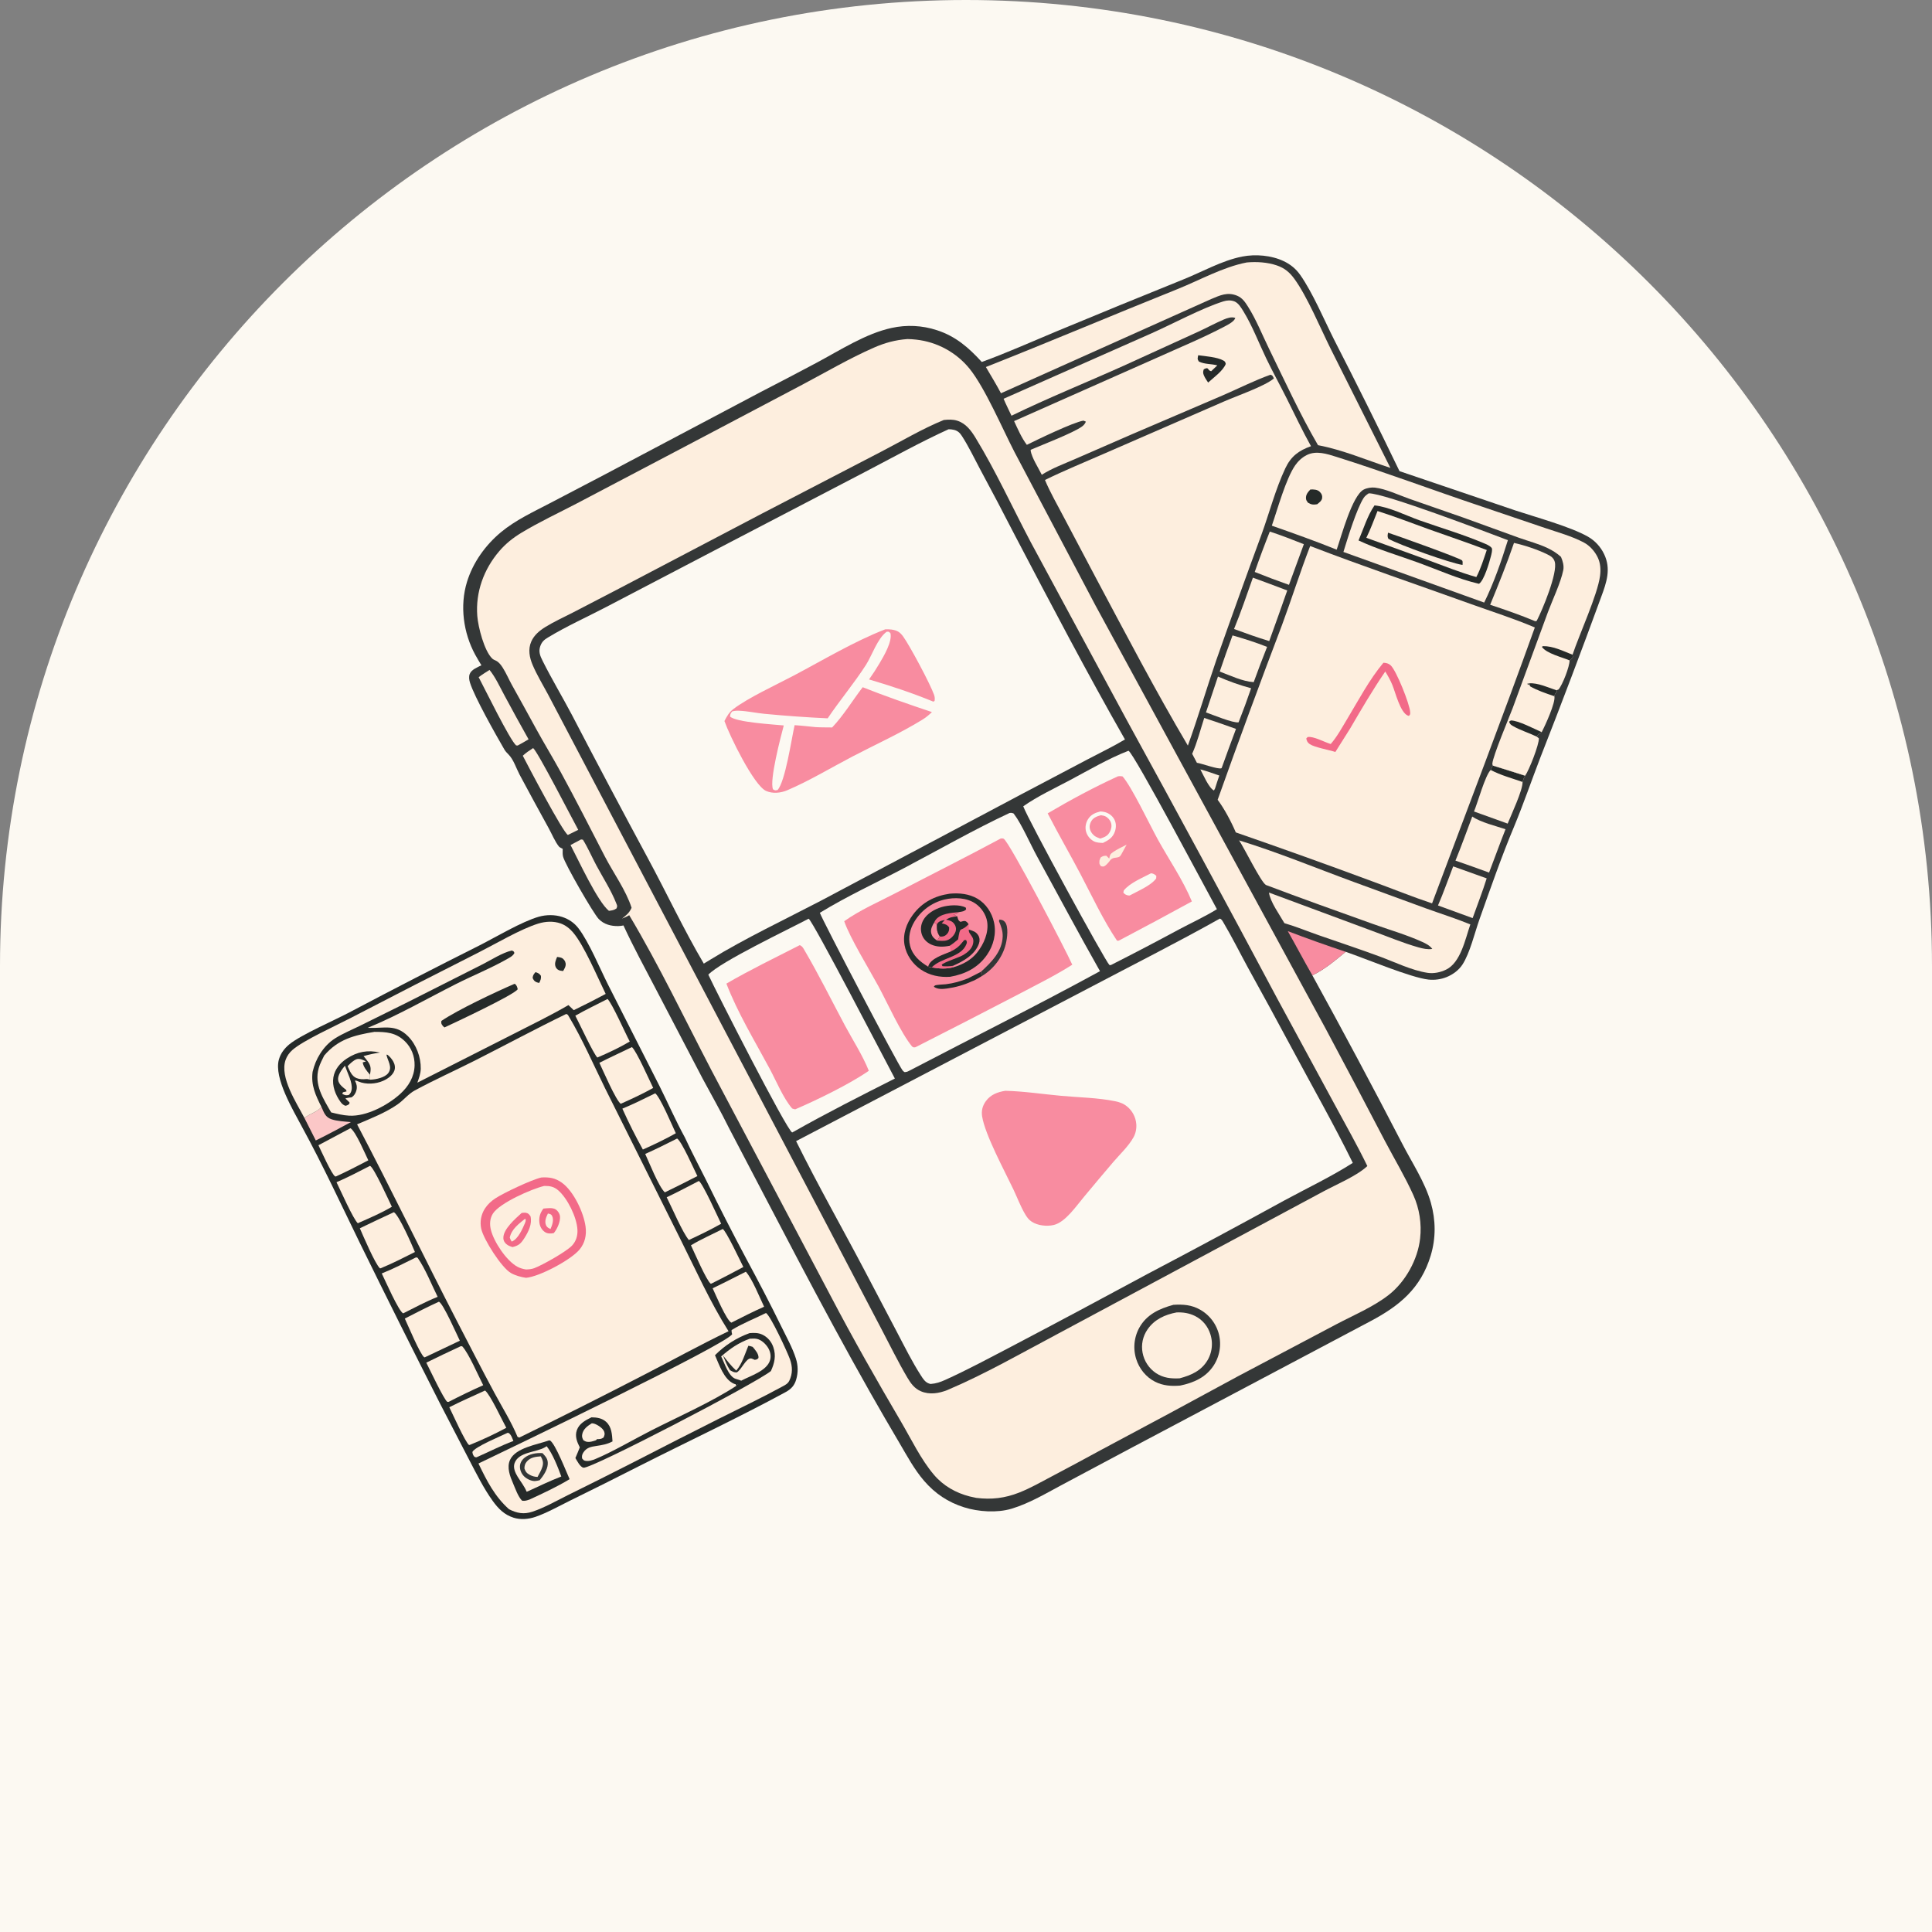 <svg xmlns="http://www.w3.org/2000/svg" width="200" height="200" viewBox="0 0 200 200" fill="none">
  <rect x="0" y="0" width="200" height="200" fill="#808080" stroke="none"/>
  <g clip-path="url(#clip0_109_219)">
    <path d="M0 0H200V200H0V0Z" fill="#FCF9F2"/>
    <path d="M36.389 104.686C40.781 102.364 45.198 100.091 49.64 97.866C51.384 96.981 54.005 95.408 55.773 94.901C56.547 94.679 57.435 94.674 58.202 94.923C58.873 95.142 59.456 95.536 59.883 96.098C60.998 97.566 62.084 100.224 62.944 101.93L68.263 112.41C69.148 114.178 69.95 116.024 70.901 117.754C71.587 119.244 72.365 120.695 73.095 122.164C74.436 124.908 75.826 127.627 77.264 130.321C78.517 132.647 79.736 134.968 80.895 137.344C81.416 138.412 82.034 139.509 82.394 140.642C82.622 141.363 82.632 142.076 82.422 142.806C82.244 143.425 81.897 143.8 81.338 144.103C76.405 146.787 71.182 149.225 66.158 151.772C63.781 152.984 61.395 154.177 58.999 155.351C57.844 155.918 56.642 156.606 55.427 157.026C54.717 157.271 53.891 157.34 53.17 157.113C52.199 156.805 51.584 156.177 51.005 155.373C50.061 154.063 49.322 152.558 48.574 151.131L45.541 145.274C42.721 139.725 39.94 134.156 37.2 128.567C35.27 124.611 33.398 120.564 31.289 116.703C30.372 114.962 28.322 111.597 28.874 109.672C29.052 109.05 29.438 108.535 29.932 108.125C31.178 107.092 34.728 105.584 36.389 104.686Z" fill="#252A29"/>
    <path d="M52.547 148.325L52.671 148.349C52.932 148.545 53.023 148.879 53.145 149.171C51.86 149.65 50.608 150.301 49.347 150.851C49.23 150.873 49.31 150.867 49.111 150.808C48.958 150.608 48.94 150.561 48.901 150.311C49.143 149.77 51.88 148.655 52.547 148.325Z" fill="#FDEEDE"/>
    <path d="M33.274 114.58C33.542 115.172 33.659 115.643 34.326 115.87C34.897 116.064 35.719 116.101 36.33 116.159C35.123 116.806 33.921 117.459 32.69 118.059L31.516 115.735C32.016 115.302 32.925 115.085 33.274 114.58Z" fill="#FBC7C7"/>
    <path d="M36.28 116.79C36.835 117.141 37.788 119.429 38.128 120.117C37.016 120.7 35.906 121.27 34.764 121.793C34.74 121.787 34.715 121.785 34.693 121.775C34.37 121.643 33.2 119.038 32.965 118.555L36.28 116.79Z" fill="#FDEEDE"/>
    <path d="M77.209 131.648C77.882 132.386 78.633 134.309 79.101 135.272C77.95 135.779 76.832 136.353 75.71 136.921C75.217 136.698 74.088 134.039 73.773 133.363C74.928 132.812 76.066 132.222 77.209 131.648Z" fill="#FDEEDE"/>
    <path d="M70.095 117.861C70.575 118.157 71.841 121.045 72.193 121.746C71.079 122.323 69.957 122.885 68.827 123.432C68.193 122.865 67.189 120.304 66.792 119.455C67.912 118.96 69.002 118.411 70.095 117.861Z" fill="#FDEEDE"/>
    <path d="M74.816 127.228C75.144 127.358 76.67 130.608 76.951 131.16C75.863 131.746 74.767 132.316 73.662 132.87L73.575 132.89C73.132 132.566 71.864 129.62 71.527 128.913C72.569 128.287 73.729 127.778 74.816 127.228Z" fill="#FDEEDE"/>
    <path d="M67.828 113.179C68.349 113.576 69.591 116.535 69.961 117.314C68.866 117.932 67.698 118.488 66.549 119C65.783 117.618 65.076 116.207 64.427 114.767C65.584 114.296 66.704 113.721 67.828 113.179Z" fill="#FDEEDE"/>
    <path d="M65.42 108.394C65.927 108.868 67.23 111.842 67.619 112.623C66.536 113.23 65.393 113.76 64.26 114.264C63.76 113.915 62.413 110.79 62.046 110.021C63.159 109.459 64.296 108.935 65.42 108.394Z" fill="#FDEEDE"/>
    <path d="M62.894 103.414C63.397 103.923 64.713 106.923 65.192 107.819C64.129 108.45 62.976 108.989 61.84 109.474C61.454 109.135 59.965 105.915 59.557 105.145C60.64 104.527 61.784 103.986 62.894 103.414Z" fill="#FDEEDE"/>
    <path d="M45.44 134.752C45.9 134.975 47.277 138.129 47.602 138.79L43.987 140.505L43.916 140.504C43.5 140.23 42.232 137.188 41.906 136.497C43.075 135.896 44.242 135.295 45.44 134.752Z" fill="#FDEEDE"/>
    <path d="M43.077 130.159L43.235 130.207C44.06 131.393 44.657 132.946 45.307 134.248C44.085 134.737 42.914 135.368 41.738 135.958C41.288 135.778 39.841 132.482 39.52 131.827C40.736 131.34 41.903 130.737 43.077 130.159Z" fill="#FDEEDE"/>
    <path d="M72.344 122.254C72.739 122.474 74.349 126.062 74.653 126.681C73.574 127.295 72.438 127.841 71.311 128.365C70.652 127.589 69.552 124.99 69.017 123.941C70.141 123.414 71.24 122.822 72.344 122.254Z" fill="#FDEEDE"/>
    <path d="M50.214 143.946C50.769 144.396 51.966 147.004 52.412 147.807C51.193 148.459 49.942 149.046 48.659 149.565L48.559 149.591C48.175 149.316 46.84 146.338 46.512 145.677C47.726 145.063 48.976 144.513 50.214 143.946Z" fill="#FDEEDE"/>
    <path d="M40.777 125.486C41.325 125.829 42.649 128.878 42.953 129.608C41.785 130.193 40.615 130.798 39.405 131.29L39.333 131.299C38.832 130.848 37.568 127.876 37.252 127.151C38.421 126.584 39.596 126.029 40.777 125.486Z" fill="#FDEEDE"/>
    <path d="M38.303 120.688C38.703 120.843 40.25 124.275 40.565 124.923C39.468 125.581 38.236 126.097 37.068 126.615L37.062 126.645C36.615 126.32 35.175 123.058 34.836 122.383C36.019 121.875 37.158 121.276 38.303 120.688Z" fill="#FDEEDE"/>
    <path d="M47.717 139.35L47.856 139.376C48.518 140.083 49.537 142.457 50.022 143.399C48.802 143.934 47.62 144.516 46.435 145.124L46.305 145.118C45.975 144.923 44.411 141.609 44.13 141.062C45.318 140.476 46.514 139.905 47.717 139.35Z" fill="#FDEEDE"/>
    <path d="M38.76 106.818C39.981 106.819 40.98 106.881 41.911 107.788C42.596 108.455 42.941 109.348 42.918 110.3C42.889 111.475 42.283 112.473 41.429 113.244C40.124 114.421 37.936 115.591 36.146 115.494C35.515 115.46 34.891 115.307 34.279 115.155C33.457 113.72 32.494 112.289 32.999 110.553C33.128 110.111 33.356 109.685 33.559 109.273C34.982 107.592 36.655 107.167 38.76 106.818Z" fill="#FDEEDE"/>
    <path d="M38.295 111.765C38.327 111.765 38.359 111.765 38.392 111.764C38.931 111.745 39.842 111.546 40.186 111.094C40.666 110.462 40.121 109.809 40.003 109.177L40.123 109.195C40.237 109.288 40.342 109.389 40.438 109.501C40.534 109.612 40.619 109.73 40.694 109.857C40.866 110.15 40.943 110.51 40.822 110.838C40.641 111.329 40.121 111.685 39.664 111.887C38.899 112.225 37.883 112.289 37.107 111.957C36.943 111.887 36.917 111.86 36.733 111.864C36.911 112.173 36.985 112.477 36.906 112.83C36.837 113.137 36.66 113.44 36.386 113.597C36.164 113.621 35.968 113.641 35.755 113.713L36.184 114.121L36.159 114.284C36.004 114.397 35.956 114.424 35.76 114.47C35.521 114.39 35.383 114.253 35.239 114.052C34.723 113.335 34.365 112.414 34.512 111.524C34.649 110.694 35.202 110.041 35.889 109.589C37.001 108.858 38.068 108.67 39.34 108.959C38.754 109.044 38.205 109.163 37.636 109.328C37.801 109.526 37.969 109.725 38.116 109.936C38.437 110.4 38.391 110.722 38.302 111.255L38.295 111.765Z" fill="#252A29"/>
    <path d="M35.699 110.331C35.713 110.354 35.731 110.375 35.739 110.4C35.977 111.097 36.519 112.07 36.399 112.807C36.364 113.023 36.272 113.23 36.092 113.357C35.771 113.409 35.735 113.38 35.435 113.242L35.5 113.073L35.877 112.981L35.83 112.824C35.5 112.559 35.055 112.244 35.001 111.789C34.942 111.291 35.405 110.691 35.699 110.331Z" fill="#FDEEDE"/>
    <path d="M35.983 110.37C36.239 110.112 36.586 109.754 36.938 109.643C37.23 109.55 37.624 109.73 37.882 109.88C37.772 109.916 37.663 109.947 37.551 109.977C37.596 110.406 37.968 110.866 38.243 111.187C38.262 111.21 38.282 111.232 38.302 111.255L38.295 111.765C38.156 111.727 38.035 111.692 37.89 111.706C37.545 111.739 37.235 111.732 36.906 111.603C36.402 111.406 36.194 110.824 35.983 110.37Z" fill="#FDEEDE"/>
    <path d="M31.516 115.735C30.686 114.145 28.942 111.541 29.561 109.733C29.698 109.33 29.954 108.969 30.275 108.689C31.419 107.692 34.745 106.194 36.267 105.4C40.678 103.107 45.103 100.841 49.541 98.6C51.338 97.691 53.88 96.18 55.716 95.611C56.462 95.38 57.284 95.331 58.03 95.593C58.535 95.77 58.975 96.119 59.32 96.522C60.474 97.87 61.85 101.153 62.7 102.89C61.61 103.474 60.508 104.035 59.395 104.573L58.844 104.047C57.02 105.111 55.101 106.038 53.221 107.001L43.205 112.078C43.367 111.606 43.545 111.147 43.556 110.641C43.58 109.431 43.096 108.134 42.237 107.272C40.969 105.999 39.8 106.456 38.241 106.407L38.071 106.4C41.194 105.118 44.197 103.386 47.21 101.863C48.995 100.961 50.923 100.192 52.649 99.192C52.899 99.047 53.125 98.919 53.251 98.649C53.169 98.444 53.169 98.486 52.984 98.397C51.986 98.623 50.819 99.394 49.894 99.855L41.98 103.854L37.212 106.214C36.38 106.622 35.472 106.996 34.689 107.49C34.06 107.888 33.549 108.439 33.149 109.064C32.765 109.664 32.525 110.27 32.36 110.962C32.178 112.338 32.671 113.389 33.274 114.58C32.925 115.085 32.016 115.302 31.516 115.735Z" fill="#FDEEDE"/>
    <path d="M55.437 100.633C55.709 100.732 55.825 100.766 55.997 101.016C56.039 101.312 55.94 101.492 55.82 101.753C55.731 101.733 55.596 101.707 55.517 101.668C55.289 101.557 55.236 101.443 55.136 101.23C55.184 100.915 55.239 100.87 55.437 100.633Z" fill="#252A29"/>
    <path d="M57.673 99.06C57.822 99.083 58.003 99.101 58.14 99.163C58.358 99.261 58.514 99.485 58.552 99.716C58.602 100.013 58.435 100.279 58.292 100.523C58.187 100.509 58.088 100.5 57.985 100.477C57.787 100.433 57.616 100.303 57.53 100.116C57.366 99.761 57.534 99.388 57.673 99.06Z" fill="#252A29"/>
    <path d="M53.258 101.847L53.347 101.88C53.507 102.059 53.544 102.171 53.592 102.405C53.265 102.965 47.068 105.874 46.018 106.358C45.956 106.312 45.894 106.27 45.844 106.207C45.679 105.997 45.654 105.93 45.694 105.684C47.427 104.511 51.311 102.689 53.258 101.847Z" fill="#252A29"/>
    <path d="M79.294 135.92C79.786 136.224 81.516 139.975 81.777 140.713C82.046 141.471 82.065 142.205 81.707 142.935C81.545 143.267 81.232 143.399 80.915 143.573C78.794 144.731 76.586 145.777 74.426 146.863C71.451 148.358 68.484 149.87 65.525 151.397C63.282 152.541 61.032 153.669 58.774 154.782C57.596 155.364 56.364 156.076 55.117 156.49C54.222 156.787 53.527 156.652 52.7 156.24C51.212 154.918 50.381 153.272 49.531 151.502C52.469 150.099 75.355 139.097 75.79 138.113C75.74 137.945 75.725 137.87 75.732 137.689C76.848 136.994 78.119 136.512 79.294 135.92Z" fill="#FDEEDE"/>
    <path d="M56.795 149.121L56.933 149.115C57.486 149.439 58.627 152.382 58.966 153.124C57.653 153.918 56.225 154.58 54.833 155.225C54.552 155.32 54.346 155.401 54.044 155.351C53.627 154.926 53.35 154.108 53.113 153.558C52.797 152.826 52.445 151.921 52.793 151.141C53.36 149.865 55.608 149.55 56.795 149.121Z" fill="#252A29"/>
    <path d="M56.591 149.71C57.227 150.521 57.743 151.861 58.105 152.847C56.927 153.3 55.78 153.859 54.633 154.384L54.514 154.419C54.305 153.87 53.892 153.378 53.588 152.875C53.34 152.464 53.094 151.943 53.271 151.456C53.702 150.274 55.53 150.362 56.426 149.816C56.482 149.782 56.536 149.745 56.591 149.71Z" fill="#FDEEDE"/>
    <path d="M55.87 153.232C55.708 153.269 55.539 153.31 55.373 153.318C55.008 153.334 54.546 153.102 54.285 152.861C54.004 152.6 53.825 152.219 53.824 151.833C53.823 151.476 53.999 151.165 54.264 150.936C54.753 150.513 55.541 150.375 56.165 150.429C56.516 150.814 56.737 151.045 56.703 151.582C56.665 152.172 56.236 152.79 55.87 153.232Z" fill="#343737"/>
    <path d="M55.646 152.893C55.336 152.875 55.12 152.824 54.842 152.677C54.529 152.511 54.396 152.346 54.287 152.013C54.299 151.719 54.343 151.524 54.54 151.295C54.911 150.863 55.447 150.798 55.98 150.761C56.183 151.139 56.28 151.396 56.152 151.83C56.042 152.2 55.826 152.552 55.646 152.893Z" fill="#FDEEDE"/>
    <path d="M77.597 138.003C78.061 137.97 78.49 137.958 78.92 138.161C79.464 138.419 79.859 138.888 80.053 139.454C80.359 140.341 80.18 141.108 79.804 141.93C78.156 143.256 61.211 152.064 60.407 151.936C60.056 151.88 59.735 151.212 59.564 150.934C59.726 150.571 59.869 150.199 60.02 149.831C59.734 149.273 59.493 148.678 59.715 148.052C59.959 147.362 60.615 147.016 61.233 146.72C61.784 146.731 62.312 146.8 62.74 147.183C63.325 147.707 63.355 148.491 63.407 149.216C62.846 149.511 62.354 149.592 61.743 149.683C61.182 149.766 60.728 149.847 60.394 150.353C60.259 150.558 60.215 150.743 60.262 150.985C60.38 151.109 60.409 151.187 60.587 151.221C60.951 151.292 61.312 151.169 61.646 151.031C63.335 150.335 65.682 148.962 67.389 148.094C70.163 146.683 73.688 145.124 76.231 143.455L76.139 143.275L76.326 143.279L76.317 143.377L76.352 143.312C76.207 143.302 76.111 143.301 75.977 143.244C74.932 142.795 74.446 141.261 74.016 140.291C74.267 140.037 74.532 139.798 74.81 139.573C75.088 139.348 75.377 139.139 75.678 138.947C75.98 138.754 76.291 138.579 76.612 138.422C76.932 138.264 77.261 138.124 77.597 138.003Z" fill="#252A29"/>
    <path d="M61.264 147.339C61.361 147.348 61.429 147.35 61.526 147.383C61.875 147.5 62.414 147.848 62.547 148.206C62.634 148.442 62.578 148.602 62.474 148.816C62.205 148.988 62.114 148.97 61.803 148.979L61.693 149.096C61.533 149.15 61.373 149.202 61.206 149.237C60.894 149.302 60.659 149.276 60.393 149.092C60.272 148.855 60.221 148.731 60.274 148.462C60.382 147.923 60.829 147.61 61.264 147.339Z" fill="#FDEEDE"/>
    <path d="M77.613 138.583C77.851 138.572 78.113 138.549 78.348 138.599C78.828 138.702 79.286 139.139 79.527 139.55C79.746 139.923 79.841 140.38 79.717 140.801C79.386 141.928 77.68 142.417 76.729 142.93C76.531 142.841 76.349 142.803 76.149 142.736C75.408 142.489 74.993 141.072 74.655 140.417C75.594 139.602 76.437 139.015 77.613 138.583Z" fill="#FDEEDE"/>
    <path d="M77.469 139.313C77.643 139.338 77.756 139.369 77.917 139.429C78.172 139.737 78.558 140.155 78.52 140.576C78.368 140.74 78.35 140.732 78.126 140.771C78.042 140.732 77.872 140.647 77.785 140.63C77.241 140.516 76.79 141.785 76.269 142.07C75.978 142.087 75.808 141.974 75.564 141.838C75.257 141.356 75.055 140.836 74.84 140.309C75.274 140.864 75.692 141.413 76.217 141.886C76.834 141.17 77.108 140.178 77.469 139.313Z" fill="#252A29"/>
    <path d="M58.618 104.965C58.794 105.033 58.789 105.061 58.881 105.215C60.295 107.58 61.423 110.192 62.642 112.666L70.39 128.191C71.998 131.398 73.502 134.777 75.418 137.808C72.507 139.203 69.653 140.782 66.782 142.263C62.464 144.497 58.121 146.682 53.754 148.818L53.572 148.737C52.928 147.181 51.993 145.696 51.195 144.212C49.918 141.837 48.685 139.432 47.447 137.037C43.903 130.182 40.56 123.219 36.965 116.391C38.35 115.8 39.94 115.181 41.173 114.313C41.788 113.88 42.273 113.244 42.937 112.883C44.992 111.769 47.154 110.804 49.241 109.746C52.371 108.159 55.459 106.497 58.618 104.965Z" fill="#FDEEDE"/>
    <path d="M56.043 121.892C56.863 121.845 57.471 121.941 58.155 122.426C59.369 123.288 60.426 125.515 60.618 126.984C60.733 127.859 60.558 128.678 59.985 129.362C59.085 130.436 55.842 132.16 54.457 132.278C53.936 132.207 53.355 132.046 52.896 131.786C51.911 131.227 50.075 128.325 49.82 127.218C49.8 127.128 49.784 127.037 49.773 126.946C49.762 126.855 49.755 126.763 49.754 126.671C49.752 126.579 49.754 126.487 49.762 126.395C49.769 126.304 49.781 126.212 49.797 126.122C49.813 126.031 49.834 125.942 49.86 125.853C49.885 125.765 49.914 125.678 49.949 125.592C49.983 125.506 50.021 125.423 50.063 125.341C50.106 125.259 50.152 125.18 50.202 125.103C50.48 124.674 50.855 124.332 51.281 124.053C52.145 123.486 55.041 122.115 56.043 121.892Z" fill="#F26A88"/>
    <path d="M56.346 122.766C56.919 122.762 57.338 122.835 57.784 123.22C58.754 124.057 59.705 126.009 59.776 127.29C59.81 127.91 59.647 128.476 59.221 128.937C58.644 129.561 56.134 130.973 55.298 131.284C55.022 131.386 54.741 131.405 54.449 131.416C54.151 131.37 53.836 131.28 53.569 131.137C52.428 130.525 51.14 128.584 50.819 127.324C50.673 126.751 50.702 126.128 51.032 125.62C51.742 124.528 55.023 123.077 56.346 122.766Z" fill="#FDEEDE"/>
    <path d="M56.256 125.11C56.644 125.084 57.206 124.98 57.544 125.211C57.748 125.349 57.928 125.625 57.965 125.87C58.045 126.423 57.674 127.248 57.324 127.653C57.027 127.705 56.7 127.726 56.433 127.556C56.093 127.341 55.898 126.986 55.844 126.592C55.769 126.028 55.91 125.551 56.256 125.11Z" fill="#F26A88"/>
    <path d="M56.72 125.623C56.923 125.67 57.052 125.668 57.155 125.878C57.359 126.294 57.161 126.835 56.99 127.225C56.794 127.137 56.625 127.061 56.532 126.852C56.346 126.428 56.531 126.006 56.72 125.623Z" fill="#FDEEDE"/>
    <path d="M54.004 125.562C54.138 125.552 54.318 125.523 54.449 125.549C54.709 125.6 54.764 125.713 54.919 125.909C55.103 126.715 54.708 127.499 54.284 128.169C53.932 128.723 53.698 128.946 53.052 129.098C52.876 129.039 52.692 128.98 52.536 128.878C52.297 128.721 52.124 128.488 52.109 128.195C52.059 127.251 53.366 126.149 54.004 125.562Z" fill="#F26A88"/>
    <path d="M54.36 126.161L54.413 126.245C54.428 126.394 54.409 126.465 54.349 126.604C54.08 127.233 53.627 128.281 52.97 128.531C52.875 128.386 52.828 128.282 52.77 128.121C52.945 127.249 53.702 126.69 54.36 126.161Z" fill="#FDEEDE"/>
    <path d="M101.634 37.471C104.274 36.51 106.858 35.349 109.452 34.268C113.774 32.471 118.106 30.697 122.447 28.947C124.446 28.15 126.484 26.971 128.598 26.558C129.977 26.29 131.614 26.428 132.889 27.035C133.58 27.363 134.146 27.821 134.588 28.446C135.888 30.287 137.081 33.126 138.117 35.183C140.427 39.684 142.679 44.214 144.875 48.773L156.893 52.849C158.975 53.537 162.591 54.529 164.386 55.556C164.476 55.608 164.565 55.663 164.651 55.721C164.737 55.78 164.821 55.842 164.902 55.907C164.984 55.971 165.062 56.039 165.139 56.11C165.215 56.181 165.288 56.255 165.359 56.331C165.43 56.407 165.498 56.486 165.562 56.568C165.627 56.65 165.689 56.733 165.747 56.82C165.805 56.906 165.86 56.994 165.912 57.085C165.964 57.175 166.012 57.267 166.056 57.361C166.796 58.887 166.311 60.295 165.759 61.781C163.725 67.356 161.623 72.905 159.454 78.428C158.547 80.787 157.72 83.197 156.754 85.53C155.433 88.673 154.3 91.951 153.156 95.164C152.668 96.537 152.161 98.685 151.383 99.866C150.999 100.449 150.379 100.897 149.736 101.154C149.59 101.211 149.44 101.26 149.288 101.3C149.136 101.339 148.982 101.37 148.826 101.391C148.67 101.413 148.513 101.425 148.356 101.427C148.198 101.43 148.041 101.423 147.885 101.407C146.033 101.207 141.366 99.234 139.307 98.532C138.207 99.429 137.143 100.346 135.855 100.967C139.024 106.727 142.12 112.527 145.143 118.365C146.157 120.346 147.514 122.36 148.122 124.505C148.634 126.311 148.653 128.166 148.109 129.966C147.082 133.371 144.877 135.181 141.849 136.781L117.22 149.828L110.139 153.601C108.406 154.52 106.591 155.622 104.707 156.184C103.212 156.63 101.277 156.503 99.801 156.035C98.131 155.506 96.797 154.613 95.658 153.292C94.634 152.103 93.878 150.68 93.084 149.333C92.066 147.613 91.064 145.884 90.079 144.146C84.979 135.136 80.276 125.928 75.461 116.766C74.616 115.041 73.643 113.356 72.738 111.66L67.903 102.406C66.763 100.217 65.572 98.044 64.541 95.802C64.364 95.837 64.197 95.863 64.016 95.867C63.251 95.882 62.523 95.696 61.979 95.133C61.416 94.552 58.502 89.481 58.294 88.695C58.233 88.466 58.243 88.232 58.248 87.997L58.251 87.87C58.154 87.816 57.932 87.722 57.868 87.642C57.451 87.129 57.128 86.327 56.798 85.732C55.782 83.889 54.777 82.04 53.784 80.184C53.436 79.523 53.161 78.62 52.633 78.094C52.455 77.917 52.323 77.78 52.196 77.561C51.34 76.086 49.095 72.118 48.65 70.659C48.564 70.377 48.516 70.05 48.627 69.767C48.807 69.307 49.426 69.08 49.836 68.871C49.617 68.511 49.397 68.149 49.195 67.779C47.965 65.522 47.583 62.705 48.343 60.236C48.962 58.224 50.254 56.425 51.867 55.087C53.38 53.833 55.207 52.993 56.938 52.086L62.455 49.201L78.726 40.592C80.675 39.589 82.617 38.572 84.552 37.542C86.964 36.255 89.627 34.523 92.308 33.946C92.501 33.903 92.694 33.867 92.888 33.838C93.082 33.808 93.278 33.785 93.474 33.769C93.669 33.752 93.866 33.742 94.062 33.739C94.259 33.736 94.455 33.739 94.652 33.748C94.848 33.758 95.044 33.774 95.239 33.797C95.435 33.819 95.629 33.849 95.822 33.884C96.016 33.92 96.208 33.962 96.398 34.01C96.589 34.059 96.778 34.114 96.965 34.174C98.921 34.801 100.271 35.979 101.634 37.471Z" fill="#343737"/>
    <path d="M124.26 79.648C124.925 79.823 125.572 80.057 126.222 80.282C126.063 80.722 125.929 81.174 125.783 81.619L125.668 81.831C125.136 81.574 124.557 80.191 124.26 79.648Z" fill="#FDEEDE"/>
    <path d="M60.152 86.897L60.346 86.928C60.867 87.767 61.268 88.712 61.736 89.586C62.414 90.85 63.256 92.151 63.782 93.478C63.887 93.745 63.935 93.777 63.822 94.038C63.565 94.228 63.34 94.248 63.035 94.29C61.856 93.345 59.861 88.993 59.062 87.478L60.152 86.897Z" fill="#FDEEDE"/>
    <path d="M133.311 96.39C135.295 97.147 137.293 97.861 139.307 98.532C138.207 99.429 137.143 100.346 135.855 100.967C134.982 99.457 134.172 97.908 133.311 96.39Z" fill="#F88CA0"/>
    <path d="M50.676 69.351C51.291 70.101 51.76 71.143 52.226 71.998C53.04 73.519 53.871 75.031 54.718 76.535C54.351 76.763 53.967 76.966 53.59 77.177L53.427 77.165C52.755 76.564 50.19 71.309 49.551 70.103C49.907 69.828 50.297 69.594 50.676 69.351Z" fill="#FDEEDE"/>
    <path d="M55.19 77.441C55.673 77.812 59.287 84.871 59.859 85.905L58.787 86.435C58.242 86.115 54.682 79.323 54.118 78.233C54.45 77.922 54.81 77.686 55.19 77.441Z" fill="#FDEEDE"/>
    <path d="M126.083 70.037C127.209 70.529 128.33 70.93 129.517 71.248C129.112 72.434 128.679 73.609 128.218 74.774C127.658 74.877 125.531 73.985 124.841 73.749L126.083 70.037Z" fill="#FDEEDE"/>
    <path d="M127.592 65.777C128.787 66.12 130.014 66.503 131.168 66.967C130.688 68.176 130.227 69.392 129.784 70.615C128.624 70.545 127.352 69.924 126.266 69.52C126.689 68.266 127.131 67.018 127.592 65.777Z" fill="#FDEEDE"/>
    <path d="M124.662 74.321C125.763 74.683 126.86 75.061 127.95 75.456C127.438 76.799 126.959 78.155 126.466 79.505C126.457 79.513 126.449 79.522 126.438 79.527C126.124 79.677 124.368 79.02 123.903 78.964L123.412 78.035C123.94 76.859 124.261 75.548 124.662 74.321Z" fill="#FDEEDE"/>
    <path d="M150.433 89.688L153.901 90.93C153.47 92.312 152.931 93.677 152.447 95.042L148.861 93.734C149.434 92.413 149.909 91.031 150.433 89.688Z" fill="#FDEEDE"/>
    <path d="M131.449 55.029C132.645 55.413 133.806 55.875 134.974 56.335L133.434 60.543C132.242 60.124 131.061 59.68 129.89 59.209C130.379 57.804 130.899 56.41 131.449 55.029Z" fill="#FDEEDE"/>
    <path d="M152.408 84.528C153.317 85.151 154.803 85.483 155.851 85.843C155.259 87.328 154.725 88.837 154.148 90.329C152.996 89.898 151.829 89.499 150.669 89.091C151.287 87.588 151.831 86.048 152.408 84.528Z" fill="#FDEEDE"/>
    <path d="M154.53 79.25C155.65 79.593 156.768 79.943 157.883 80.302C157.749 80.522 157.685 80.704 157.615 80.949C157.644 81.796 156.452 84.316 156.073 85.26L152.588 84.004C152.981 83.072 153.728 80.309 154.315 79.704C154.403 79.562 154.462 79.402 154.53 79.25Z" fill="#FDEEDE"/>
    <path d="M154.53 79.25C155.65 79.593 156.768 79.943 157.883 80.302C157.749 80.522 157.685 80.704 157.615 80.949C156.522 80.565 155.337 80.251 154.315 79.704C154.403 79.562 154.462 79.402 154.53 79.25Z" fill="#252A29"/>
    <path d="M129.699 59.799C130.888 60.233 132.074 60.675 133.256 61.125C132.644 62.875 132.022 64.622 131.39 66.365C130.159 65.989 128.954 65.562 127.747 65.115C128.461 63.369 129.069 61.577 129.699 59.799Z" fill="#FDEEDE"/>
    <path d="M156.728 56.203C157.815 56.441 159.186 56.896 160.185 57.392C160.542 57.57 160.83 57.744 160.947 58.154C161.273 59.293 159.671 63.144 159.08 64.269L158.934 64.312C157.403 63.669 155.837 63.129 154.261 62.606C155.135 60.482 155.984 58.377 156.728 56.203Z" fill="#FDEEDE"/>
    <path d="M141.691 51.069C143.271 51.034 153.818 55.055 156.096 55.919C155.425 58.081 154.642 60.344 153.643 62.377L139.07 57.138C139.501 55.744 140.433 52.678 141.168 51.54C141.299 51.337 141.494 51.201 141.691 51.069Z" fill="#FDEEDE"/>
    <path d="M142.289 52.319C143.832 52.48 145.494 53.35 146.968 53.871C149.158 54.645 151.422 55.311 153.562 56.214C153.843 56.333 154.224 56.477 154.415 56.721C154.528 56.864 154.389 57.38 154.347 57.549C154.19 58.179 153.636 60.104 153.103 60.435C151.001 59.957 148.871 58.992 146.845 58.254C144.792 57.507 142.612 56.87 140.635 55.948C141.144 54.767 141.559 53.374 142.289 52.319Z" fill="#252A29"/>
    <path d="M142.601 52.901C144.392 53.466 146.154 54.158 147.922 54.792C149.917 55.509 151.931 56.175 153.91 56.938C153.593 57.864 153.287 58.874 152.83 59.737C151.143 59.264 149.483 58.587 147.837 57.985L141.442 55.672C141.89 54.786 142.222 53.82 142.601 52.901Z" fill="#FDEEDE"/>
    <path d="M143.689 55.143C144.547 55.418 151.157 57.781 151.356 58.018C151.447 58.126 151.402 58.347 151.401 58.482C150.128 58.295 144.887 56.422 143.721 55.772C143.603 55.518 143.649 55.415 143.689 55.143Z" fill="#252A29"/>
    <path d="M128.271 86.995C132.31 88.236 136.253 89.875 140.222 91.329L147.617 94.037C149.148 94.589 150.702 95.08 152.21 95.693C151.688 97.192 151.22 99.646 149.691 100.38C149.106 100.661 148.422 100.805 147.774 100.706C146.143 100.457 144.385 99.594 142.834 99.021C140.735 98.245 138.614 97.544 136.501 96.808C135.33 96.4 134.151 95.91 132.962 95.567C132.462 94.687 131.493 93.369 131.363 92.399L142.057 96.367C143.631 96.942 145.231 97.617 146.842 98.072C147.3 98.201 147.796 98.31 148.27 98.235C148.022 97.882 147.604 97.674 147.218 97.499C145.579 96.755 143.786 96.244 142.093 95.636C138.408 94.314 134.705 92.999 131.045 91.611C130.532 91.318 128.822 87.809 128.271 86.995Z" fill="#FDEEDE"/>
    <path d="M131.659 54.417C132.257 52.701 133.109 49.572 134.078 48.17C134.384 47.728 134.793 47.35 135.274 47.108C136.255 46.614 137.372 46.987 138.351 47.295C143.363 48.874 148.309 50.731 153.294 52.404L159.904 54.644C161.24 55.099 162.716 55.497 163.962 56.162C164.574 56.488 165.082 57.06 165.385 57.68C165.684 58.294 165.723 58.967 165.633 59.636C165.37 61.589 163.498 65.656 162.788 67.777L162.823 68.013C162.71 68.161 162.633 68.247 162.483 68.364C162.491 68.995 161.748 70.906 161.338 71.374L161.122 71.458L161.185 71.574C161.01 71.772 160.965 71.817 160.909 72.072C161.057 72.71 159.95 75.121 159.595 75.791C159.375 75.927 159.209 76.021 159.073 76.251L159.305 76.434C159.327 77.093 158.288 79.735 157.883 80.302C156.768 79.943 155.65 79.593 154.53 79.25C154.515 79.184 154.48 79.118 154.487 79.05C154.563 78.209 156.209 74.318 156.601 73.279L160.239 63.37C160.723 62.078 161.561 60.33 161.828 59.03C161.922 58.567 161.774 58.067 161.592 57.647C161.182 57.273 160.728 56.989 160.23 56.748C159.283 56.288 158.214 56.018 157.222 55.663L151.501 53.587L145.879 51.629C144.789 51.245 143.463 50.607 142.328 50.477C141.963 50.435 141.493 50.512 141.167 50.683C139.968 51.315 138.851 55.541 138.373 56.899C136.167 56.008 133.904 55.207 131.659 54.417Z" fill="#FDEEDE"/>
    <path d="M160.909 72.072C160.013 71.77 159.159 71.487 158.335 71.017L158.409 71.044L158.243 70.747L158.102 70.785L158.201 70.907L158.311 70.739C159.172 70.666 160.312 71.184 161.122 71.458L161.185 71.574C161.01 71.772 160.965 71.817 160.909 72.072Z" fill="#252A29"/>
    <path d="M162.483 68.364C161.733 68.042 160.079 67.648 159.615 66.961L159.726 66.888C160.787 66.871 161.816 67.397 162.788 67.777L162.823 68.013C162.71 68.16 162.633 68.247 162.483 68.364Z" fill="#252A29"/>
    <path d="M159.073 76.251C158.282 75.869 157.408 75.608 156.646 75.173C156.416 75.042 156.294 74.959 156.221 74.705L156.401 74.581C157.179 74.581 158.826 75.454 159.595 75.791C159.375 75.927 159.209 76.021 159.073 76.251Z" fill="#252A29"/>
    <path d="M135.647 50.674C135.977 50.655 136.388 50.665 136.633 50.928C136.813 51.119 136.896 51.282 136.868 51.55C136.837 51.838 136.56 52.03 136.354 52.198C135.971 52.268 135.728 52.244 135.395 52.034C135.292 51.892 135.207 51.784 135.195 51.601C135.169 51.198 135.392 50.948 135.647 50.674Z" fill="#252A29"/>
    <path d="M129.062 27.169C130.075 27.076 131.204 27.144 132.172 27.475C132.979 27.751 133.494 28.182 133.991 28.863C135.323 30.688 136.696 33.986 137.737 36.08L143.933 48.436C141.486 47.638 138.966 46.556 136.44 46.086C134.566 42.864 132.962 39.363 131.326 36.007C130.638 34.596 130.038 33.082 129.199 31.753C128.899 31.278 128.607 30.837 128.07 30.614C127.069 30.198 126.31 30.569 125.377 30.959L103.621 40.71C103.133 39.788 102.584 38.894 102.058 37.993C108.687 35.377 115.249 32.59 121.865 29.939C124.198 29.004 126.596 27.646 129.062 27.169Z" fill="#FDEEDE"/>
    <path d="M103.891 41.281L119.249 34.485C121.472 33.496 124.402 31.907 126.634 31.202C127.009 31.083 127.415 31.054 127.787 31.202C128.21 31.37 128.501 31.875 128.73 32.249C129.646 33.743 130.312 35.505 131.074 37.09C131.748 38.49 132.497 39.846 133.194 41.234C134.025 42.891 134.811 44.572 135.714 46.191C134.451 46.637 133.642 47.236 133.06 48.469C132.026 50.659 131.404 53.107 130.572 55.385C128.986 59.69 127.433 64.006 125.911 68.334C124.904 71.271 124.022 74.267 122.968 77.185C119.61 71.51 116.537 65.613 113.431 59.795L110.08 53.455C109.432 52.221 108.714 50.972 108.173 49.687C110.209 48.693 112.319 47.828 114.394 46.922L126.684 41.572C127.972 41.005 130.901 39.995 131.874 39.177C131.751 38.954 131.774 38.873 131.523 38.791C129.831 39.395 128.186 40.235 126.533 40.947L117.194 44.947L111.262 47.531C110.133 48.025 108.882 48.482 107.846 49.149C107.486 48.417 106.812 47.406 106.683 46.618L106.733 46.547C107.877 46.054 111.113 44.81 112.006 44.154C112.2 44.012 112.316 43.871 112.41 43.648L112.161 43.544C111.126 43.702 107.37 45.515 106.298 46.05C105.749 45.324 105.362 44.415 104.978 43.592L119.774 37.029C122.096 35.981 124.519 34.986 126.769 33.799C127.1 33.625 127.668 33.336 127.844 32.998C127.858 32.971 127.865 32.942 127.875 32.914C127.508 32.764 127.029 32.928 126.674 33.081C125.789 33.461 124.931 33.931 124.053 34.334L116.344 37.851C112.477 39.593 108.524 41.181 104.709 43.035C104.436 42.453 104.142 41.873 103.891 41.281Z" fill="#FDEEDE"/>
    <path d="M124.037 36.775C124.751 36.869 126.025 36.968 126.641 37.319C126.833 37.428 126.834 37.473 126.891 37.672C126.615 38.389 125.637 39.081 125.064 39.602C124.911 39.374 124.738 39.12 124.63 38.868C124.523 38.616 124.528 38.481 124.614 38.23C125.186 37.918 124.95 38.331 125.38 38.43L126.016 37.824C125.379 37.649 124.699 37.724 124.105 37.425C123.922 37.15 123.984 37.091 124.037 36.775Z" fill="#252A29"/>
    <path d="M135.628 56.523C141.11 58.631 146.676 60.516 152.202 62.507C154.425 63.307 156.712 64.029 158.885 64.955C155.547 74.266 152 83.487 148.534 92.75L148.247 93.517C146.172 92.826 144.134 91.994 142.079 91.244C137.381 89.502 132.664 87.81 127.929 86.17C127.485 85.119 126.738 83.7 126.05 82.795C128.207 76.739 130.429 70.707 132.714 64.698C133.72 61.986 134.584 59.219 135.628 56.523Z" fill="#FDEEDE"/>
    <path d="M143.209 68.609C143.495 68.618 143.732 68.673 143.95 68.865C144.547 69.391 145.937 72.898 145.979 73.71C145.989 73.922 146.001 73.948 145.853 74.108C145.82 74.1 145.785 74.097 145.754 74.085C144.942 73.773 144.451 71.645 144.119 70.865C143.917 70.391 143.673 69.953 143.403 69.514C142.094 71.426 140.928 73.425 139.76 75.424C139.258 76.234 138.75 77.041 138.235 77.844C137.573 77.626 136.098 77.371 135.6 77.04C135.359 76.88 135.282 76.723 135.225 76.449L135.36 76.303C135.94 76.173 137.139 76.845 137.755 77.02C138.412 76.272 138.917 75.332 139.43 74.481C140.599 72.541 141.754 70.342 143.209 68.609Z" fill="#F26A88"/>
    <path d="M93.939 35.098C94.242 35.098 94.549 35.128 94.85 35.159C94.983 35.173 95.116 35.191 95.249 35.213C95.381 35.234 95.513 35.258 95.645 35.286C95.776 35.314 95.907 35.345 96.037 35.379C96.167 35.413 96.296 35.45 96.424 35.49C96.552 35.53 96.679 35.574 96.805 35.62C96.931 35.667 97.055 35.716 97.179 35.769C97.302 35.821 97.425 35.877 97.546 35.935C97.666 35.994 97.786 36.055 97.904 36.119C98.022 36.183 98.138 36.251 98.253 36.321C98.367 36.39 98.48 36.463 98.591 36.538C98.702 36.614 98.811 36.692 98.919 36.773C99.026 36.853 99.131 36.936 99.235 37.022C99.338 37.108 99.439 37.196 99.538 37.287C99.637 37.378 99.734 37.471 99.828 37.566C99.922 37.662 100.014 37.76 100.104 37.859C100.194 37.959 100.281 38.061 100.366 38.165C101.979 40.171 103.743 44.322 105.015 46.785L113.382 62.635L137.219 106.466C139.285 110.331 141.331 114.207 143.357 118.093C144.339 119.96 145.446 121.801 146.312 123.722C146.39 123.897 146.463 124.073 146.529 124.253C146.595 124.432 146.655 124.613 146.71 124.796C146.764 124.98 146.812 125.165 146.854 125.351C146.896 125.538 146.932 125.725 146.961 125.914C146.991 126.103 147.014 126.293 147.03 126.483C147.047 126.673 147.058 126.864 147.062 127.055C147.066 127.246 147.064 127.437 147.055 127.629C147.046 127.819 147.032 128.01 147.01 128.2C146.772 130.386 145.49 132.698 143.755 134.053C142.17 135.29 140.097 136.16 138.317 137.099L128.199 142.447C123.465 145.025 118.718 147.579 113.958 150.109C112.27 151.031 110.576 151.941 108.874 152.838C107.771 153.421 106.671 154.05 105.509 154.509C104.033 155.093 102.64 155.256 101.072 155.062C100.843 155.02 100.615 154.97 100.389 154.914C98.947 154.546 97.647 153.808 96.68 152.667C95.323 151.068 94.351 149.013 93.29 147.205C90.765 142.903 88.318 138.604 86.003 134.185L73.669 110.833C70.871 105.47 68.237 99.939 65.138 94.742C64.894 94.89 64.654 94.99 64.39 95.092C64.786 94.78 65.113 94.535 65.337 94.066C65.352 94.034 65.365 94.001 65.38 93.969C64.796 92.149 63.496 90.367 62.612 88.659C61.107 85.751 59.627 82.819 58.056 79.946C57.222 78.421 56.312 76.938 55.478 75.412C54.658 73.907 53.831 72.407 52.995 70.911C52.668 70.318 52.399 69.679 52.037 69.109C51.861 68.833 51.638 68.539 51.34 68.393C51.215 68.332 51.068 68.279 50.965 68.182C50.127 67.396 49.498 64.905 49.409 63.77C49.215 61.303 50.082 58.925 51.682 57.058C52.359 56.268 53.116 55.669 54.006 55.133C55.842 54.026 57.836 53.097 59.738 52.102L70.762 46.305L83.033 39.834C85.477 38.542 87.925 37.101 90.457 35.991C91.615 35.483 92.681 35.194 93.939 35.098Z" fill="#FDEEDE"/>
    <path d="M121.472 135.074C122.478 135.017 123.346 135.068 124.251 135.585C124.311 135.619 124.37 135.655 124.429 135.692C124.487 135.729 124.544 135.768 124.6 135.808C124.657 135.849 124.712 135.89 124.766 135.933C124.82 135.977 124.873 136.021 124.925 136.067C124.977 136.112 125.028 136.159 125.077 136.208C125.127 136.256 125.175 136.306 125.222 136.356C125.269 136.407 125.314 136.459 125.359 136.512C125.403 136.565 125.446 136.62 125.488 136.675C125.529 136.73 125.569 136.786 125.608 136.844C125.647 136.901 125.684 136.959 125.72 137.019C125.755 137.078 125.79 137.138 125.822 137.199C125.855 137.26 125.886 137.322 125.916 137.384C125.945 137.447 125.973 137.51 125.999 137.574C126.026 137.638 126.05 137.703 126.073 137.768C126.096 137.833 126.118 137.899 126.138 137.965C126.157 138.031 126.175 138.098 126.191 138.165C126.207 138.233 126.222 138.3 126.234 138.368C126.247 138.436 126.257 138.505 126.267 138.573C126.276 138.642 126.283 138.71 126.289 138.779C126.294 138.848 126.298 138.917 126.301 138.986C126.303 139.055 126.303 139.124 126.302 139.194C126.3 139.263 126.297 139.332 126.293 139.401C126.288 139.47 126.281 139.538 126.273 139.607C126.265 139.676 126.255 139.744 126.243 139.812C126.231 139.88 126.218 139.948 126.203 140.016C126.188 140.083 126.171 140.15 126.152 140.217C126.134 140.283 126.113 140.349 126.092 140.415C126.07 140.48 126.046 140.546 126.021 140.61C125.996 140.674 125.969 140.738 125.941 140.801C125.913 140.864 125.883 140.927 125.851 140.988C125.82 141.05 125.787 141.11 125.752 141.17C125.718 141.23 125.682 141.289 125.644 141.347C124.839 142.591 123.56 143.15 122.163 143.436C121.261 143.51 120.404 143.453 119.58 143.04C118.636 142.566 117.931 141.687 117.618 140.684C117.597 140.618 117.578 140.551 117.56 140.483C117.543 140.416 117.527 140.348 117.513 140.28C117.499 140.212 117.486 140.143 117.476 140.075C117.465 140.006 117.456 139.937 117.449 139.867C117.442 139.798 117.436 139.729 117.433 139.659C117.429 139.59 117.427 139.52 117.427 139.45C117.427 139.381 117.428 139.311 117.432 139.242C117.435 139.172 117.44 139.103 117.447 139.033C117.454 138.964 117.462 138.895 117.473 138.826C117.483 138.757 117.495 138.689 117.509 138.621C117.523 138.552 117.538 138.484 117.555 138.417C117.572 138.349 117.591 138.282 117.612 138.216C117.632 138.149 117.655 138.083 117.678 138.018C117.702 137.952 117.728 137.888 117.755 137.824C117.782 137.759 117.811 137.696 117.841 137.633C117.871 137.571 117.903 137.509 117.937 137.448C118.711 136.06 120.016 135.475 121.472 135.074Z" fill="#343737"/>
    <path d="M121.804 135.861C122.483 135.837 123.104 135.929 123.718 136.236C124.498 136.626 125.054 137.315 125.306 138.147C125.323 138.202 125.339 138.257 125.353 138.313C125.367 138.368 125.38 138.424 125.391 138.481C125.403 138.537 125.412 138.594 125.421 138.65C125.429 138.707 125.436 138.764 125.442 138.822C125.447 138.879 125.451 138.936 125.454 138.994C125.456 139.051 125.457 139.108 125.456 139.166C125.456 139.223 125.454 139.281 125.45 139.338C125.447 139.396 125.442 139.453 125.436 139.51C125.429 139.567 125.421 139.624 125.412 139.681C125.402 139.738 125.391 139.794 125.379 139.85C125.367 139.906 125.353 139.962 125.338 140.017C125.322 140.073 125.306 140.128 125.288 140.182C125.27 140.237 125.25 140.291 125.229 140.345C125.208 140.398 125.186 140.451 125.162 140.504C125.139 140.556 125.114 140.608 125.088 140.659C125.061 140.71 125.034 140.76 125.005 140.81C124.354 141.913 123.293 142.37 122.116 142.684C121.221 142.728 120.437 142.652 119.668 142.145C119.578 142.085 119.491 142.02 119.408 141.951C119.324 141.882 119.244 141.809 119.168 141.732C119.092 141.655 119.019 141.574 118.951 141.49C118.883 141.406 118.819 141.319 118.76 141.228C118.7 141.137 118.645 141.044 118.595 140.948C118.545 140.852 118.499 140.753 118.459 140.653C118.418 140.552 118.383 140.45 118.353 140.346C118.323 140.242 118.298 140.136 118.278 140.03C118.258 139.927 118.244 139.823 118.235 139.718C118.225 139.614 118.221 139.509 118.222 139.404C118.223 139.299 118.229 139.195 118.241 139.09C118.252 138.986 118.269 138.883 118.29 138.78C118.312 138.677 118.339 138.576 118.371 138.476C118.402 138.376 118.439 138.278 118.48 138.181C118.522 138.085 118.568 137.991 118.619 137.899C118.669 137.807 118.724 137.718 118.784 137.632C119.492 136.59 120.603 136.084 121.804 135.861Z" fill="#FDEEDE"/>
    <path d="M97.704 43.476C98.184 43.431 98.636 43.404 99.101 43.553C99.99 43.839 100.526 44.564 100.992 45.328C103.075 48.739 104.833 52.588 106.705 56.131L116.609 74.482C121.868 84.073 127.068 93.695 132.209 103.35L138.171 114.35C139.311 116.46 140.5 118.551 141.547 120.709C140.488 121.714 138.351 122.611 137.011 123.33L129.186 127.528L109.529 138.063C105.771 140.055 101.986 142.237 98.072 143.897C97.203 144.244 96.224 144.405 95.336 144.025C94.661 143.737 94.283 143.21 93.923 142.599C92.957 140.961 92.116 139.232 91.229 137.549L85.619 126.837L68.888 95.01L59.231 76.64L56.727 71.877C56.193 70.88 55.58 69.877 55.138 68.837C54.809 68.062 54.647 67.217 54.995 66.418C55.287 65.749 55.846 65.284 56.454 64.908C57.344 64.358 58.333 63.909 59.265 63.431L64.031 60.956L78.849 53.181L91.208 46.765C93.335 45.664 95.49 44.376 97.704 43.476Z" fill="#343737"/>
    <path d="M83.71 95.104C84.161 95.344 91.749 110.003 92.636 111.65C89.133 113.424 85.58 115.216 82.166 117.149L82.005 117.233C81.44 117.001 74.084 102.547 73.325 100.897C74.624 99.54 81.517 96.26 83.71 95.104Z" fill="#FCF9F2"/>
    <path d="M82.785 97.844C82.805 97.851 82.827 97.854 82.847 97.864C83.07 97.978 83.156 98.157 83.279 98.367C84.76 100.892 86.073 103.551 87.455 106.135C88.279 107.675 89.292 109.229 89.939 110.846C87.959 112.226 84.552 113.878 82.321 114.838C82.21 114.828 82.103 114.782 81.998 114.747C81.062 113.642 80.373 111.936 79.686 110.653C78.176 107.835 76.332 104.802 75.197 101.822C77.659 100.391 80.249 99.138 82.785 97.844Z" fill="#F88CA0"/>
    <path d="M116.822 77.717C117.387 77.968 125.08 92.505 125.975 94.119C124.746 94.88 123.378 95.509 122.099 96.188C119.743 97.461 117.37 98.702 114.98 99.912L114.846 99.896C114.395 99.472 106.374 84.75 105.926 83.469C107.399 82.431 109.17 81.607 110.766 80.758C112.735 79.711 114.743 78.522 116.822 77.717Z" fill="#FCF9F2"/>
    <path d="M115.719 80.367C115.906 80.335 116.026 80.337 116.212 80.378C117.163 81.463 118.992 85.331 119.849 86.885C121.014 88.997 122.463 91.093 123.382 93.317C120.918 94.666 118.442 95.995 115.956 97.302C115.797 97.383 115.814 97.405 115.627 97.37C114.194 95.232 113.047 92.765 111.849 90.485C110.741 88.378 109.541 86.315 108.455 84.198C110.801 82.812 113.243 81.502 115.719 80.367Z" fill="#F88CA0"/>
    <path d="M114.828 88.882C114.901 88.52 114.9 88.432 115.221 88.208C115.649 87.91 116.167 87.681 116.629 87.436L116.138 88.335C116.041 88.515 115.967 88.684 115.755 88.74C115.405 88.834 115.271 88.747 114.965 89.003C114.831 89.198 114.621 89.451 114.435 89.595C114.248 89.74 114.179 89.711 113.968 89.67L113.818 89.435C113.791 89.139 113.803 89.031 113.948 88.757C114.189 88.605 114.246 88.599 114.532 88.585C114.628 88.688 114.727 88.784 114.828 88.882Z" fill="#FDEEDE"/>
    <path d="M119.151 90.402C119.391 90.424 119.532 90.509 119.702 90.671L119.688 90.934C119.146 91.688 117.752 92.254 116.939 92.702C116.893 92.7 116.847 92.704 116.802 92.697C116.579 92.664 116.423 92.569 116.286 92.401L116.338 92.177C116.973 91.389 118.261 90.875 119.151 90.402Z" fill="#FCF9F2"/>
    <path d="M113.909 84.002C114.039 84.01 114.167 84.023 114.295 84.05C114.724 84.141 115.109 84.401 115.331 84.783C115.562 85.18 115.561 85.653 115.415 86.078C115.198 86.713 114.75 86.986 114.171 87.262C113.852 87.246 113.511 87.237 113.223 87.083C113.175 87.057 113.129 87.029 113.083 86.998C113.038 86.968 112.995 86.935 112.953 86.9C112.911 86.865 112.871 86.828 112.833 86.789C112.795 86.75 112.759 86.709 112.724 86.666C112.69 86.624 112.658 86.579 112.629 86.533C112.599 86.488 112.572 86.44 112.547 86.392C112.522 86.343 112.5 86.294 112.48 86.243C112.46 86.192 112.443 86.14 112.428 86.088C112.308 85.652 112.396 85.181 112.634 84.801C112.938 84.32 113.377 84.133 113.909 84.002Z" fill="#FCF9F2"/>
    <path d="M113.971 84.391C114.1 84.417 114.275 84.44 114.398 84.494C114.672 84.616 114.903 84.868 115.002 85.153C115.112 85.469 115.053 85.803 114.901 86.094C114.666 86.544 114.354 86.662 113.888 86.809C113.735 86.751 113.576 86.692 113.433 86.611C113.151 86.451 112.921 86.159 112.836 85.845C112.753 85.54 112.819 85.256 112.979 84.99C113.197 84.629 113.588 84.493 113.971 84.391Z" fill="#F88CA0"/>
    <path d="M104.504 84.162C104.709 84.144 104.652 84.128 104.817 84.174C104.954 84.212 104.907 84.193 105.011 84.327C105.713 85.234 106.711 87.475 107.334 88.615C109.507 92.591 111.64 96.594 113.872 100.536C107.345 104.097 100.677 107.423 94.085 110.864C93.935 110.947 93.829 110.972 93.659 110.991C93.557 110.93 93.531 110.924 93.443 110.82C92.983 110.277 85.095 95.181 84.871 94.493C87.656 92.785 90.7 91.385 93.594 89.861C97.214 87.954 100.798 85.895 104.504 84.162Z" fill="#FCF9F2"/>
    <path d="M103.603 86.798C103.702 86.791 103.81 86.781 103.902 86.829C104.482 87.135 110.334 98.353 111.001 99.866C109.249 100.983 107.332 101.925 105.494 102.897C101.93 104.753 98.356 106.589 94.773 108.407C94.54 108.436 94.655 108.452 94.428 108.347C93.236 106.903 91.871 103.825 90.929 102.086C90.016 100.398 87.959 97.044 87.393 95.362C89.041 94.195 90.963 93.365 92.75 92.435C96.367 90.552 100.01 88.73 103.603 86.798Z" fill="#F88CA0"/>
    <path d="M100.196 101.288L101.545 100.6L101.615 101.059C101.297 101.234 100.937 101.489 100.593 101.594C99.807 101.966 98.902 102.211 98.041 102.329C97.584 102.392 97.054 102.432 96.67 102.145C96.707 102.104 96.735 102.053 96.781 102.022C96.912 101.934 97.715 101.912 97.912 101.888C98.732 101.788 99.427 101.586 100.196 101.288Z" fill="#252A29"/>
    <path d="M101.545 100.6C102.619 99.622 103.755 98.494 103.798 96.929C103.814 96.353 103.624 95.871 103.41 95.349L103.465 95.191C103.709 95.23 103.855 95.235 104.026 95.439C104.434 95.927 104.26 97.136 104.121 97.714C103.789 99.106 102.839 100.332 101.615 101.059L101.545 100.6Z" fill="#343737"/>
    <path d="M98.319 92.514C99.294 92.424 100.32 92.525 101.178 93.029C102.076 93.555 102.683 94.483 102.902 95.492C103.156 96.659 102.847 97.873 102.173 98.847C101.252 100.177 99.913 100.845 98.358 101.117C97.29 101.19 96.227 100.978 95.331 100.371C94.471 99.788 93.826 98.863 93.639 97.835C93.434 96.707 93.834 95.598 94.502 94.695C95.454 93.408 96.752 92.742 98.319 92.514Z" fill="#252A29"/>
    <path d="M96.089 100.075C95.227 99.548 94.48 98.934 94.212 97.906C93.987 97.044 94.208 96.161 94.657 95.409C94.699 95.338 94.743 95.268 94.789 95.2C94.835 95.131 94.883 95.064 94.932 94.998C94.981 94.931 95.032 94.866 95.084 94.803C95.137 94.739 95.191 94.677 95.246 94.616C95.302 94.555 95.359 94.495 95.417 94.437C95.475 94.379 95.535 94.322 95.597 94.267C95.658 94.211 95.72 94.158 95.784 94.106C95.848 94.053 95.913 94.003 95.98 93.954C96.046 93.905 96.114 93.858 96.183 93.812C96.251 93.766 96.321 93.722 96.392 93.68C96.463 93.638 96.535 93.598 96.608 93.559C96.681 93.521 96.754 93.484 96.829 93.449C96.904 93.414 96.979 93.381 97.056 93.35C97.132 93.319 97.209 93.289 97.287 93.262C97.365 93.235 97.443 93.209 97.522 93.186C97.602 93.162 97.681 93.141 97.761 93.121C98.8 92.877 100.062 92.915 100.971 93.532C101.589 93.953 102.077 94.675 102.191 95.419C102.364 96.544 101.844 97.732 101.155 98.601C100.517 99.405 99.645 99.854 98.676 100.138C97.884 100.324 97.241 100.281 96.453 100.145L96.089 100.075Z" fill="#F88CA0"/>
    <path d="M100.269 95.674C100.278 95.851 100.311 96.059 100.292 96.234C100.697 96.355 101.037 96.445 101.27 96.831C101.426 97.09 101.436 97.405 101.336 97.686C100.925 98.838 99.712 99.512 98.665 99.976L98.676 100.138C97.884 100.324 97.241 100.281 96.453 100.145L96.089 100.075C96.099 100.037 96.106 99.998 96.119 99.96C96.387 99.201 97.709 98.805 98.397 98.513C98.404 98.305 98.356 98.108 98.32 97.904C98.624 97.715 98.91 97.479 99.183 97.248C99.429 95.739 99.379 96.543 100.143 95.801C100.186 95.759 100.227 95.716 100.269 95.674Z" fill="#F26A88"/>
    <path d="M99.587 97.586L99.819 97.316L100.009 97.31C100.1 97.507 100.121 97.529 100.038 97.744C99.507 99.12 97.417 99.129 96.453 100.145L96.089 100.075C96.099 100.037 96.106 99.998 96.119 99.96C96.387 99.201 97.709 98.805 98.397 98.513C98.888 98.275 99.249 98.019 99.587 97.586Z" fill="#252A29"/>
    <path d="M100.292 96.234C100.697 96.355 101.037 96.445 101.27 96.831C101.426 97.09 101.436 97.405 101.336 97.686C100.925 98.838 99.712 99.512 98.665 99.976C98.286 100.038 97.954 100.048 97.572 100.019L97.481 99.878C97.675 99.614 99.298 99.12 99.737 98.85C100.189 98.572 100.63 98.209 100.735 97.664C100.811 97.271 100.726 97.095 100.504 96.782C100.392 96.625 100.313 96.548 100.289 96.348C100.284 96.31 100.291 96.272 100.292 96.234Z" fill="#252A29"/>
    <path d="M98.32 97.904C97.679 98.036 97.013 98.053 96.403 97.78C95.948 97.575 95.575 97.199 95.422 96.719C95.266 96.228 95.322 95.719 95.569 95.266C95.946 94.573 96.769 94.103 97.506 93.892C98.187 93.696 99.341 93.601 99.98 93.958L100.014 94.138C99.818 94.346 99.626 94.359 99.358 94.406L99.246 94.425C99.199 94.459 99.153 94.494 99.106 94.527C98.944 94.643 98.819 94.674 98.62 94.7L98.566 94.656C98.779 94.715 98.903 94.744 99.093 94.861C99.183 95.138 99.169 95.28 99.428 95.429C99.598 95.39 99.83 95.284 99.983 95.374C100.124 95.457 100.18 95.543 100.269 95.674C100.227 95.716 100.186 95.759 100.143 95.801C99.379 96.543 99.429 95.739 99.183 97.248C98.91 97.479 98.624 97.715 98.32 97.904Z" fill="#252A29"/>
    <path d="M96.713 95.485L96.984 95.713C96.975 96.213 97.001 96.519 97.293 96.944L97.018 97.375C96.693 97.142 96.472 96.968 96.39 96.549C96.317 96.175 96.526 95.792 96.713 95.485Z" fill="#F88CA0"/>
    <path d="M96.713 95.485C96.761 95.374 96.759 95.365 96.84 95.252C97.322 94.574 98.487 94.493 99.246 94.425C99.199 94.459 99.153 94.494 99.106 94.527C98.944 94.643 98.819 94.673 98.62 94.7L98.566 94.656C98.779 94.715 98.903 94.744 99.093 94.861C98.627 94.91 98.337 94.949 97.941 95.206C98.292 95.282 98.549 95.333 98.776 95.632C98.92 95.822 98.992 96.048 98.957 96.286C98.903 96.66 98.561 97.069 98.235 97.248C97.91 97.426 97.581 97.406 97.225 97.385C97.156 97.38 97.087 97.378 97.018 97.375L97.293 96.944C97.001 96.519 96.975 96.213 96.984 95.713L96.713 95.485Z" fill="#F26A88"/>
    <path d="M96.984 95.713C97.008 95.668 97.026 95.621 97.055 95.579C97.226 95.338 97.539 95.296 97.806 95.236C97.701 95.354 97.596 95.469 97.487 95.583C97.531 95.594 97.576 95.604 97.62 95.615C97.931 95.698 98.062 95.746 98.254 95.997C98.268 96.277 98.227 96.48 98.03 96.693C97.881 96.855 97.704 96.948 97.481 96.956C97.418 96.958 97.356 96.948 97.293 96.944C97.001 96.519 96.975 96.213 96.984 95.713Z" fill="#252A29"/>
    <path d="M126.285 95.09C126.449 95.154 126.535 95.308 126.624 95.457C127.534 96.993 128.338 98.612 129.193 100.182C130.727 102.954 132.242 105.736 133.738 108.529C135.845 112.469 138.071 116.373 140.041 120.382C137.793 121.82 135.305 122.996 132.956 124.27C128.277 126.837 123.576 129.363 118.853 131.847C114.13 134.401 109.393 136.927 104.64 139.425C102.406 140.589 100.161 141.802 97.865 142.84C97.348 143.075 96.906 143.226 96.333 143.268C96.284 143.255 96.233 143.244 96.185 143.228C95.769 143.089 95.556 142.736 95.329 142.384C94.425 140.98 93.673 139.458 92.896 137.98L89.564 131.636C87.196 127.13 84.665 122.691 82.412 118.128L112.707 102.29C117.235 99.9 121.821 97.597 126.285 95.09Z" fill="#FCF9F2"/>
    <path d="M104.068 112.918C105.994 112.964 107.956 113.267 109.877 113.442C111.691 113.607 113.671 113.633 115.45 114.002C115.921 114.1 116.298 114.233 116.674 114.542C116.742 114.598 116.807 114.657 116.87 114.719C116.932 114.781 116.991 114.846 117.046 114.914C117.102 114.982 117.154 115.053 117.202 115.126C117.25 115.2 117.295 115.275 117.336 115.353C117.377 115.431 117.414 115.511 117.446 115.592C117.479 115.674 117.508 115.757 117.533 115.841C117.557 115.926 117.577 116.011 117.593 116.097C117.609 116.184 117.621 116.271 117.628 116.358C117.663 116.823 117.572 117.312 117.346 117.722C116.836 118.648 115.946 119.476 115.259 120.276C114.238 121.463 113.239 122.672 112.233 123.873C111.443 124.8 110.294 126.534 109.076 126.812C108.353 126.977 107.425 126.877 106.798 126.465C106.484 126.259 106.309 126.008 106.121 125.691C105.646 124.893 105.307 123.972 104.908 123.131C104.014 121.245 101.986 117.502 101.671 115.583C101.574 114.993 101.706 114.464 102.063 113.98C102.559 113.307 103.274 113.046 104.068 112.918Z" fill="#F88CA0"/>
    <path d="M98.199 44.436C98.392 44.438 98.574 44.452 98.762 44.5C99.143 44.598 99.359 44.798 99.57 45.125C100.276 46.216 100.85 47.431 101.463 48.578C102.706 50.885 103.926 53.205 105.123 55.536C108.777 62.506 112.56 69.725 116.456 76.549C115.223 77.281 113.911 77.915 112.641 78.581L105.914 82.126L84.974 93.245C81.296 95.164 77.086 97.16 73.588 99.308L72.857 99.754C70.768 96.21 69.02 92.459 67.066 88.842C64.409 83.916 61.789 78.971 59.205 74.007C58.219 72.137 57.121 70.312 56.177 68.423C55.913 67.896 55.723 67.454 55.937 66.871C56.103 66.422 56.334 66.228 56.734 65.986C58.655 64.821 60.782 63.868 62.779 62.823L75.586 56.131L89.633 48.81C92.466 47.332 95.292 45.758 98.199 44.436Z" fill="#FCF9F2"/>
    <path d="M91.644 65.145C91.86 65.14 92.074 65.141 92.287 65.171C92.853 65.249 93.151 65.419 93.487 65.88C94.177 66.826 96.305 70.816 96.693 71.92C96.771 72.142 96.786 72.327 96.747 72.56L96.618 72.633C94.402 71.723 92.256 71.015 89.964 70.335C90.352 69.791 90.716 69.231 91.055 68.655C91.495 67.914 92.393 66.39 92.174 65.541C91.987 65.389 92.045 65.375 91.783 65.401C90.832 66.088 90.266 67.863 89.633 68.846C88.416 70.737 86.942 72.488 85.681 74.361C83.516 74.263 81.299 74.101 79.143 73.895C78.269 73.811 77.399 73.611 76.524 73.576C76.254 73.565 76.045 73.575 75.787 73.651C75.631 73.868 75.595 73.909 75.573 74.172C76.183 74.785 80.215 75 81.135 75.098C80.835 76.228 79.626 80.813 80.022 81.709C80.24 81.846 80.236 81.829 80.493 81.783C81.294 80.91 81.94 76.474 82.258 75.07C82.988 75.112 83.721 75.203 84.449 75.273C85.01 75.306 85.581 75.296 86.144 75.306C87.326 74.058 88.256 72.506 89.307 71.141C91.501 72.017 94.217 72.961 96.473 73.714C96.178 74.003 95.86 74.268 95.508 74.486C93.215 75.903 90.646 77.061 88.25 78.312C86.03 79.471 83.796 80.827 81.496 81.807C80.824 82.093 79.987 82.183 79.303 81.877C78.037 81.312 75.514 76.136 74.994 74.642C75.242 74.157 75.479 73.732 75.922 73.396C77.474 72.218 80.309 70.915 82.121 69.959C85.227 68.321 88.379 66.418 91.644 65.145Z" fill="#F88CA0"/>
  </g>
  <defs>
    <clipPath id="clip0_109_219">
      <path d="M0 100C0 44.772 44.772 0 100 0C155.228 0 200 44.772 200 100V200H0V100Z" fill="white"/>
    </clipPath>
  </defs>
</svg>
